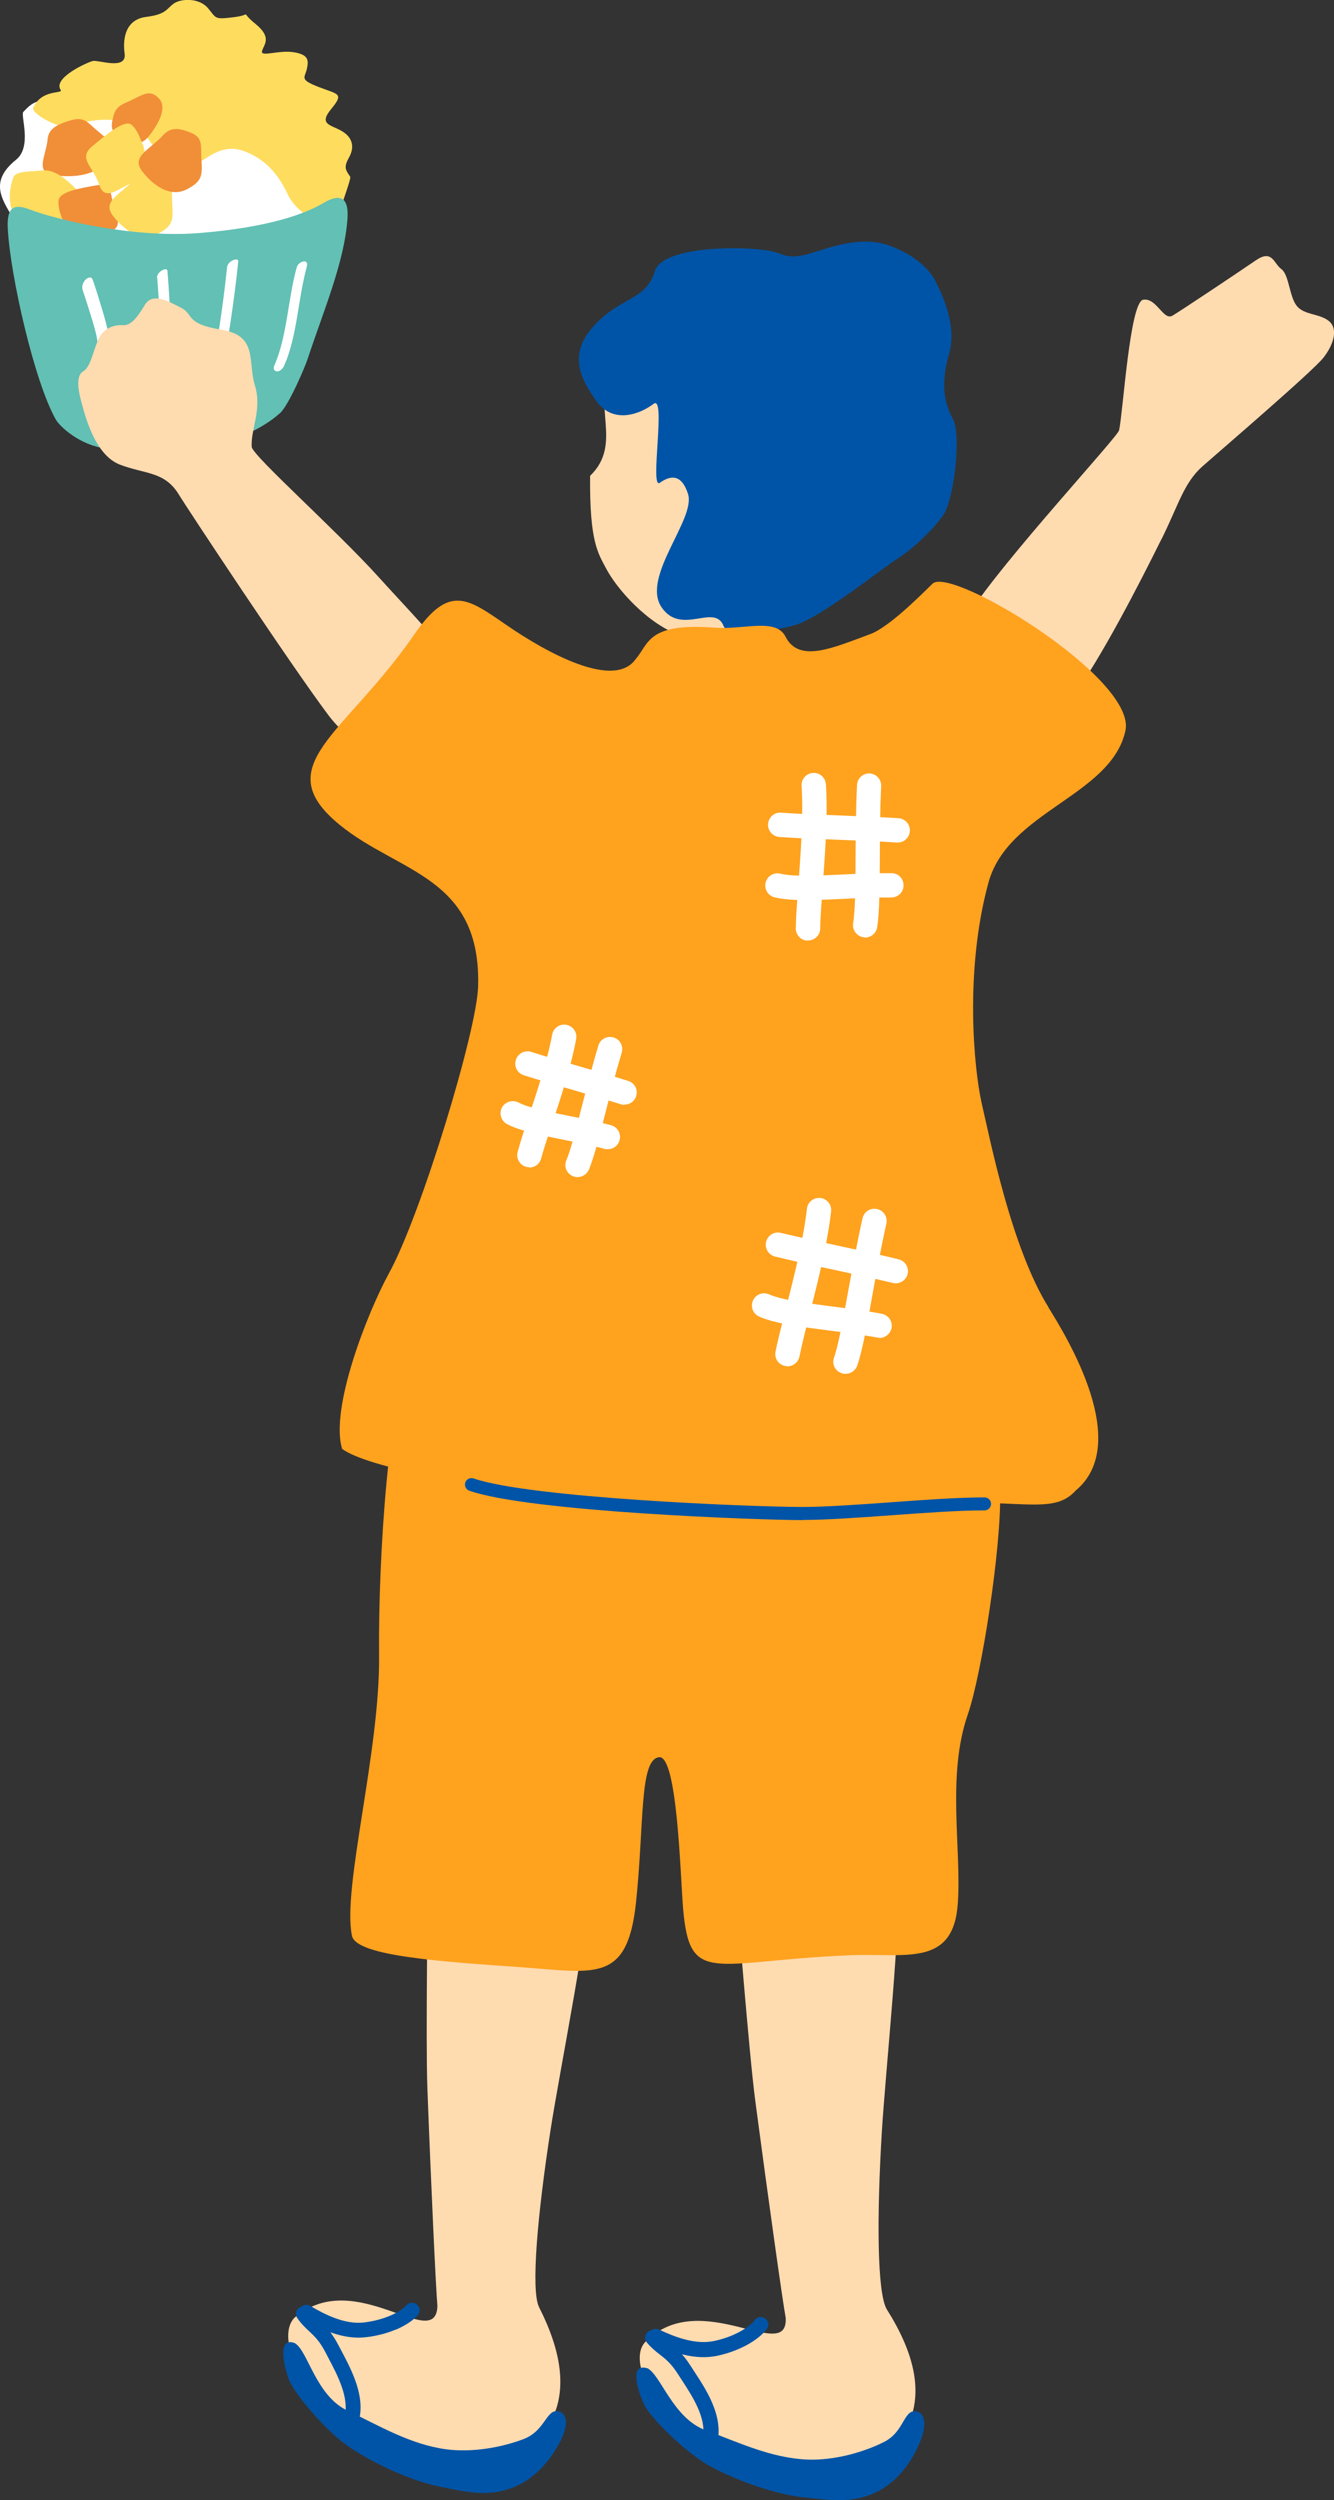 <?xml version="1.0" encoding="UTF-8"?>
<svg id="_レイヤー_2" data-name="レイヤー 2" xmlns="http://www.w3.org/2000/svg" viewBox="0 0 82.31 154.15">
  <rect x="0" y="0" width="82.31" height="154.15" fill="#333333" stroke="none"/>
  <defs>
    <style>
      .cls-1 {
        fill: #ffdbb0;
      }

      .cls-2 {
        fill: #fedc5e;
      }

      .cls-3 {
        fill: #62c0b4;
      }

      .cls-4 {
        fill: #fff;
      }

      .cls-5 {
        fill: #ffa21e;
      }

      .cls-6 {
        fill: #f18e38;
      }

      .cls-7 {
        fill: #0054a7;
      }
    </style>
  </defs>
  <g id="_レイヤー_2-2" data-name="レイヤー 2">
    <g>
      <g>
        <g>
          <path class="cls-4" d="M.99,13.76c-.77-1.35-1.78-2.47,0-3.91,1.01-.81.26-2.74.45-2.95,1.19-1.3.89,0,6.77-2.4,2.77-1.13,10.79,4.01,11,4.38.21.38,2.51,2.93,1.86,4.25-.65,1.32-3.13,2.31-4.82,3.12-1.69.81-6.09,1.1-8.41.37-2.32-.73-5.99-1.53-6.84-2.88Z"/>
          <path class="cls-2" d="M11.19,10.34c1.13.17,1.98-1.56,3.69-1.08,1.68.52,2.48,1.88,2.85,2.68.78,1.7,3.35,2.51,3.34.79,0-.12.61-1.73.54-1.83-.27-.41-.43-.56-.08-1.18s.25-1.22-.41-1.62c-.66-.41-1.5-.39-.69-1.37.8-.98.47-.89-.75-1.36-1.22-.47-.88-.56-.75-1.1.12-.54.13-.9-.81-1.05-.94-.15-2.07.33-1.95-.08.12-.41.63-.82-.41-1.67-1.04-.84-.1-.56-1.33-.41-1.23.15-1.06.08-1.6-.56-.54-.64-1.66-.6-2.11-.28-.45.32-.46.67-1.69.82-1.23.15-1.48,1.23-1.34,2.27.14,1.04-1.63.37-1.96.45-.34.08-2.48,1.04-1.99,1.78.18.27-1.17-.07-1.69,1.1-.15.34,1.45,1.23,2.08,1.16,1.97-.57,3.29-.61,4.47.22.93.65,1.14,2.17,2.6,2.32Z"/>
          <g>
            <path class="cls-6" d="M2.93,8.68c-.16,1.09-.77,1.97.44,2.13,1.21.16,2.64,0,3.16-.92.53-.92.26-1.19-.43-1.75-.7-.56-.85-.99-1.77-.71-.92.27-1.38.57-1.4,1.25Z"/>
            <path class="cls-2" d="M.85,10.88c-.37.87-.43,2.44.61,2.9,1.04.46,1.5,1.11,2.13.05.63-1.06,1.69-1.61,1.01-2.27-.68-.66-1.32-1.12-1.98-1.05-.81.09-1.51.02-1.78.37Z"/>
            <path class="cls-6" d="M3.91,13.72c.46.69.4,1.67,1.59,1.12,1.19-.55,2.09-.57,1.67-1.56s-.08-2.04-1.16-1.86-2.37.4-2.4.96c-.03.56.2.97.3,1.34Z"/>
            <path class="cls-2" d="M8.18,11.18c-.87.87-1.88,1.26-1.2,2.14.68.88,1.72,1.61,2.71,1.12s1-.89.94-1.8.13-1.39-.66-1.71c-.79-.32-1.3-.35-1.79.25Z"/>
            <path class="cls-6" d="M7.37,8.31c.77.3,1.19.87,1.82.08s1.12-1.77.64-2.29c-.48-.52-.8-.39-1.53-.02-.73.37-1.12.4-1.3,1.07-.18.67-.15,1.03.37,1.16Z"/>
            <path class="cls-2" d="M8.84,8.95c.13.9.84,1.58-.42,2.17-1.26.59-1.95,1.33-2.31.24-.36-1.09-1.33-1.59-.41-2.35.93-.77,2.03-1.69,2.44-1.3.41.4.51.89.69,1.24Z"/>
            <path class="cls-6" d="M9.98,8.43c-.87.87-1.88,1.26-1.2,2.14.68.88,1.72,1.61,2.71,1.12s1-.89.94-1.8.13-1.39-.66-1.71c-.79-.32-1.3-.35-1.79.25Z"/>
          </g>
        </g>
        <g>
          <path class="cls-3" d="M1.89,12.94c-.95-.38-1.49-.27-1.41,1.16.15,2.88,1.64,9.45,2.97,11.78.25.43,1.49,1.59,3.12,1.78,4.68.55,8.55-.27,10.71-2.19.53-.47,1.55-2.86,1.71-3.36.97-2.95,2.26-5.93,2.45-8.63.07-1.03-.22-1.71-1.49-.96-1.09.65-3.33,1.5-7.66,1.85-4.24.34-9.14-.93-10.41-1.44Z"/>
          <path class="cls-4" d="M5.1,17.88c.17.51.34,1.03.5,1.56.14.47.3.94.39,1.47.09.56.15,1.16.22,1.73.08.62.16,1.25.25,1.87.07.52.74.08.67-.44-.09-.62-.17-1.24-.25-1.87-.08-.61-.13-1.27-.24-1.85-.11-.54-.27-1.04-.42-1.54-.16-.53-.32-1.05-.5-1.56-.14-.41-.78.14-.62.63h0Z"/>
          <path class="cls-4" d="M9.7,17.13c.18,2.2.24,4.43.18,6.66,0,.36.64.03.64-.3.06-2.27,0-4.54-.19-6.79-.02-.27-.67.06-.64.43h0Z"/>
          <path class="cls-4" d="M18.31,16.48c-.55,1.98-.59,4.26-1.39,6.08-.1.23.07.35.18.34.16,0,.34-.14.44-.37.81-1.84.84-4.09,1.39-6.08.15-.54-.51-.35-.62.03h0Z"/>
          <path class="cls-4" d="M14.01,16.49c-.26,2.45-.63,4.91-1.12,7.34-.08.39.6.14.67-.21.5-2.49.88-4.99,1.14-7.49.03-.3-.65-.05-.69.35h0Z"/>
        </g>
      </g>
      <g>
        <g>
          <path class="cls-1" d="M39.83,144.39c3.4-3.43,8.8,1.43,8.65-1.47-.18-.94-1.1-7.51-1.87-13.32-.4-3.01-1.08-11.95-1.27-13.66-.37-5.15,2.57-5.67,5.05-5.15,1.97.41,4.68,1.2,5.01,4.84.24,2.58-.77,12.17-.99,15.83-.31,5.16-.3,9.94.31,10.94,1.64,2.6,2.89,5.97.19,8.72-1.21,1.23-4.36,1.94-8.94.83-4.58-1.12-7.56-6.14-6.14-7.56Z"/>
          <g>
            <path class="cls-7" d="M46.05,144.61c.54-.29.98-.63,1.26-1,.16-.2.12-.49-.09-.65-.2-.15-.5-.11-.65.09-.34.45-1.24,1.02-2.48,1.29-1.17.26-2.45-.24-3.43-.7-.23-.11-.51,0-.62.22-.11.23,0,.51.22.62,1.12.53,2.58,1.09,4.03.77.64-.14,1.24-.36,1.76-.64Z"/>
            <path class="cls-7" d="M44.05,150.79c.12-.06.21-.18.24-.33.28-1.59-.7-3.09-1.49-4.29l-.2-.31c-.5-.78-.94-1.12-1.32-1.41-.24-.18-.44-.34-.66-.6-.16-.2-.45-.23-.65-.06-.2.16-.22.46-.06.65.28.33.54.54.8.74.36.28.69.54,1.11,1.19l.2.31c.7,1.07,1.57,2.39,1.35,3.62-.04.25.12.49.38.54.11.02.21,0,.3-.05Z"/>
          </g>
          <path class="cls-7" d="M39.94,146.02c.84.42,1.58,3.09,3.6,3.83s4.06,1.73,6.33,1.81c1.58.05,3.37-.43,4.68-1.09,1.31-.66,1.19-2.12,2.07-1.86.27.08.73.53.08,2.02-.81,1.84-1.97,2.59-2.5,2.87-1.47.76-2.74.6-4.68.38-1.93-.22-4.44-1.19-5.82-1.98-1.39-.79-3.58-2.9-3.97-3.77-.4-.88-.91-2.54.22-2.2Z"/>
        </g>
        <g>
          <path class="cls-1" d="M18.25,142.85c3.71-3.09,8.63,2.25,8.74-.66-.09-.95-.4-7.58-.62-13.44-.11-3.04.04-12,.01-13.72.11-5.16,3.08-5.41,5.51-4.66,1.92.6,4.54,1.63,4.54,5.29,0,2.59-1.9,12.05-2.46,15.67-.79,5.11-1.23,9.87-.71,10.93,1.39,2.74,2.32,6.21-.63,8.7-1.32,1.11-4.52,1.53-8.98-.01-4.46-1.54-6.95-6.82-5.41-8.1Z"/>
          <g>
            <path class="cls-7" d="M24.42,143.65c.56-.24,1.03-.54,1.35-.88.17-.19.16-.48-.03-.66-.19-.17-.48-.16-.66.03-.38.42-1.33.9-2.59,1.06-1.19.15-2.42-.47-3.35-1.02-.22-.13-.51-.06-.63.16-.13.22-.06.5.16.63,1.06.63,2.47,1.32,3.94,1.14.65-.08,1.27-.24,1.81-.47Z"/>
            <path class="cls-7" d="M21.86,149.63c.13-.05.23-.16.27-.3.43-1.56-.41-3.14-1.08-4.41l-.17-.32c-.43-.82-.83-1.2-1.18-1.53-.22-.2-.41-.38-.6-.66-.14-.21-.43-.27-.64-.12-.21.14-.26.43-.12.64.25.36.49.59.73.81.33.31.64.6,1,1.28l.17.33c.6,1.13,1.34,2.53,1.01,3.73-.07.25.08.5.32.57.1.03.21.02.3-.02Z"/>
          </g>
          <path class="cls-7" d="M18.21,144.49c.8.5,1.28,3.23,3.23,4.15,1.95.92,3.88,2.1,6.14,2.39,1.57.2,3.39-.12,4.76-.65,1.37-.54,1.38-2,2.23-1.66.26.1.68.6-.11,2.02-.98,1.76-2.2,2.4-2.76,2.62-1.54.61-2.79.34-4.69-.06-1.9-.4-4.31-1.6-5.61-2.52-1.31-.92-3.29-3.22-3.6-4.12-.32-.92-.67-2.62.42-2.17Z"/>
        </g>
        <path class="cls-1" d="M71.66,33.26c1.07-2.15,1.38-3.49,2.55-4.52s6.84-5.89,7.46-6.7c.62-.8.91-1.76.33-2.24-.58-.48-1.53-.36-1.99-.94-.46-.58-.47-1.92-.95-2.27s-.55-1.23-1.57-.54c-1.02.7-4.57,3.07-5.14,3.41-.57.34-.98-1.11-1.81-.98-.83.13-1.24,6.92-1.49,8.05-.09.42-7.08,7.94-9.24,11.29-3.62,5.61-2.8,8.15,0,9.25.87.34,2.99.51,6.29-3.97,1.86-2.53,4.23-7.17,5.56-9.85Z"/>
        <path class="cls-1" d="M28.59,45.4c2.42-2.07-1.74-5.96-5.23-9.82-2.64-2.92-7.8-7.5-7.83-8.03-.06-1.12.65-2.28.2-3.78-.46-1.5.21-3.07-2.07-3.44-2.28-.37-1.68-.96-2.5-1.36-.81-.41-1.75-.96-2.23-.16s-.86,1.27-1.35,1.24-1.2.13-1.54.94c-.34.82-.47,1.65-.9,1.9-.44.25-.35,1.05-.13,1.86.22.81.82,3.3,2.39,3.9,1.57.6,2.77.4,3.65,1.87.41.68,6.8,10.36,9.2,13.56,2.76,3.68,6.85,2.59,8.34,1.33Z"/>
        <g>
          <path class="cls-1" d="M52.51,32.42c2.03-5.21,2.35-12.13-4.09-14.19-6.44-2.06-9.45,3.32-10.59,4.82-1.4,1.84.65,4.3-1.42,6.29-.04,4.08.5,4.78.97,5.68.67,1.29,2.57,3.46,4.66,4.19,1.66.58,4.23-.25,5.7-1.08,1.38-.78,2.33-1.65,3.12-2.55.41-.05.87,0,1.59-.59.33-.27.98-1.29.99-1.83,0-.68-.69-.86-.91-.74Z"/>
          <path class="cls-7" d="M48.04,15.61c.71.28,1.1.3,2.5-.15,1.4-.45,2.97-.85,4.44-.28,1.47.57,2.35,1.4,2.72,2.12.37.72,1.37,2.74.87,4.48-.51,1.74-.36,2.99.21,4.02.57,1.03.07,4.92-.53,5.88-.61.96-2.08,2.28-2.89,2.78-.81.49-4.68,3.6-6.27,4.07-1.42.42-4.18.76-4.44.08-.55-1.44-2.6.61-3.82-1.15-1.3-1.88,2.13-5.46,1.62-7.01-.41-1.26-1.1-1.13-1.74-.68-.64.44.41-5.47-.38-4.87-.79.6-2.47,1.31-3.54-.18-1.07-1.49-1.71-2.95-.1-4.68,1.61-1.74,3.19-1.53,3.71-3.31.52-1.78,6.85-1.56,7.65-1.1Z"/>
        </g>
        <path class="cls-5" d="M61.71,92.05c.07,3.41-1.14,11.21-2,13.68-1.3,3.75-.38,8.26-.61,11.61-.26,3.98-3.22,3.08-6.64,3.22-8.47.35-9.9,1.93-10.31-2.86-.17-2-.35-9.47-1.48-9.35-1.23.13-.91,4.07-1.43,8.98-.53,4.95-2.52,4.3-7.08,3.97-4.78-.34-10.16-.67-10.44-1.93-.63-2.87,1.73-11.34,1.67-17.28-.06-6.17.61-16.17,2.08-19.02,1.5-2.91,6.81-1.46,15.73-1.97,4.35-.25,10.11.34,13.36.31,2.73-.02,6.88-2.15,7.14,10.62Z"/>
        <path class="cls-5" d="M64.69,80.6c-2.26-3.63-3.56-10.14-4.13-12.63-.45-2.01-1.07-8.06.43-13.55,1.21-4.41,7.56-5.34,8.45-9.36.71-3.22-10.75-10.18-11.9-9.07-.74.72-2.7,2.7-3.87,3.12-2.22.81-4.36,1.81-5.2.15-.61-1.19-2.56-.41-4.42-.56-4.11-.31-4.01,1-4.82,1.93-1.32,1.9-5.44-.34-8.01-2.11-2.38-1.64-3.51-2.51-5.65.59-4.31,6.25-9.09,8.09-4.61,11.75,3.64,2.98,8.74,3.18,8.54,9.98-.08,2.74-3.52,14.07-5.5,17.67-1.33,2.43-3.65,8.33-2.89,10.83,3.19,2.3,25.2,4.56,31.96,3.72,9.24-1.16,11.65.68,13.31-1.16,3.45-2.88-.49-9.36-1.7-11.3Z"/>
        <g>
          <path class="cls-4" d="M55.24,79.13c.35.01.67-.22.76-.57.1-.4-.15-.81-.55-.91-1.18-.29-2.44-.56-3.65-.82-1.28-.28-2.49-.54-3.62-.81-.41-.1-.81.15-.91.55-.1.4.15.81.55.91,1.16.28,2.43.56,3.66.82,1.2.26,2.45.53,3.62.81.05.01.1.02.15.02Z"/>
          <path class="cls-4" d="M54.24,82.5c.36.01.69-.24.77-.61.08-.41-.19-.8-.6-.88-.97-.19-2.02-.32-3.04-.45-1.54-.2-3.13-.4-3.92-.75-.38-.17-.82,0-.99.38-.17.38,0,.82.38.99.99.44,2.61.64,4.33.86.99.13,2.02.26,2.94.43.04,0,.08.01.11.01Z"/>
          <path class="cls-4" d="M52.15,84.71c.32.01.62-.18.74-.5.31-.87.61-2.51.95-4.42.25-1.39.54-2.97.85-4.34.09-.4-.16-.81-.57-.9-.41-.09-.81.16-.9.57-.32,1.41-.61,3-.87,4.41-.32,1.76-.62,3.43-.89,4.18-.14.39.06.82.46.96.07.03.15.04.22.04Z"/>
          <path class="cls-4" d="M48.56,84.25c.36.01.69-.24.77-.61.13-.66.35-1.55.62-2.59.49-1.93,1.1-4.33,1.33-6.35.05-.41-.25-.79-.66-.83-.41-.05-.79.25-.83.66-.22,1.92-.81,4.26-1.3,6.15-.27,1.06-.5,1.98-.64,2.67-.08.41.19.8.6.88.04,0,.08.01.11.01Z"/>
        </g>
        <g>
          <path class="cls-4" d="M55.36,51.95c.41.02.75-.3.78-.7.03-.41-.29-.77-.7-.8-1.19-.07-2.44-.12-3.65-.17-1.27-.05-2.47-.09-3.6-.17-.41-.04-.77.29-.8.7-.03.41.29.77.7.8,1.15.08,2.42.12,3.64.17,1.2.05,2.44.09,3.61.17,0,0,.01,0,.02,0Z"/>
          <path class="cls-4" d="M49.15,55.49c.87.03,1.89-.02,2.95-.07.97-.05,1.98-.09,2.89-.08.42,0,.76-.33.76-.74,0-.42-.3-.76-.74-.76-.96-.01-1.99.03-2.99.08-1.51.07-3.06.15-3.87-.05-.41-.1-.81.15-.91.55-.1.4.15.81.55.91.38.09.84.14,1.36.16Z"/>
          <path class="cls-4" d="M53.35,57.81c.37.01.71-.25.77-.63.15-.89.16-2.51.17-4.4,0-1.38.01-2.93.08-4.3.02-.41-.3-.77-.71-.79,0,0,0,0,0,0-.41-.02-.76.3-.78.71-.07,1.4-.08,2.98-.09,4.37,0,1.74-.02,3.39-.15,4.15-.07.41.21.8.62.87.03,0,.07,0,.1.01Z"/>
          <path class="cls-4" d="M49.83,57.99s.01,0,.02,0c.42,0,.76-.33.76-.74,0-.65.08-1.54.15-2.58.14-1.93.33-4.34.2-6.31-.03-.42-.39-.74-.8-.7-.41.03-.73.38-.7.8.12,1.87-.06,4.22-.2,6.11-.08,1.06-.15,1.98-.16,2.67,0,.41.32.75.72.76Z"/>
        </g>
        <g>
          <path class="cls-4" d="M38.51,68.11c.33.01.64-.19.74-.52.13-.4-.09-.82-.49-.94-.98-.31-2.01-.61-3.01-.9-1.05-.31-2.04-.59-2.97-.89-.39-.13-.82.09-.95.49-.13.4.09.82.49.95.95.3,2,.61,3.01.9.99.29,2.02.59,2.98.89.07.02.13.03.2.04Z"/>
          <path class="cls-4" d="M37.48,70.86c.34.01.66-.21.75-.56.11-.4-.13-.81-.53-.92-.8-.21-1.67-.39-2.52-.56-1.26-.25-2.57-.51-3.19-.84-.37-.19-.82-.05-1.02.31-.19.37-.05.82.31,1.02.81.43,2.17.7,3.6.99.82.16,1.67.33,2.42.54.06.01.11.02.17.02Z"/>
          <path class="cls-4" d="M35.61,72.58c.3.01.59-.16.72-.45.31-.72.66-2.08,1.06-3.65.29-1.15.63-2.44.97-3.57.12-.4-.1-.82-.5-.94-.4-.12-.82.1-.94.5-.35,1.16-.69,2.47-.99,3.64-.37,1.45-.72,2.81-.98,3.42-.17.38,0,.82.39.99.09.04.18.06.27.06Z"/>
          <path class="cls-4" d="M32.64,71.99c.34.01.66-.21.75-.56.14-.54.39-1.27.67-2.12.53-1.59,1.18-3.56,1.49-5.24.08-.41-.19-.8-.6-.88-.41-.08-.8.19-.88.6-.29,1.58-.93,3.5-1.44,5.04-.29.87-.54,1.62-.69,2.2-.11.4.13.81.53.92.06.01.11.02.17.02Z"/>
        </g>
        <path class="cls-7" d="M49.52,93.72c1.48,0,3.44-.14,5.51-.29,2.04-.15,4.15-.3,5.72-.3.22,0,.4-.18.4-.4s-.18-.4-.4-.4c-1.6,0-3.72.15-5.77.3-1.97.14-4,.29-5.45.29-3.12,0-16.81-.55-20.31-1.76-.21-.07-.44.04-.51.25-.07.21.04.44.25.51,3.79,1.31,17.97,1.81,20.58,1.81Z"/>
      </g>
    </g>
  </g>
</svg>